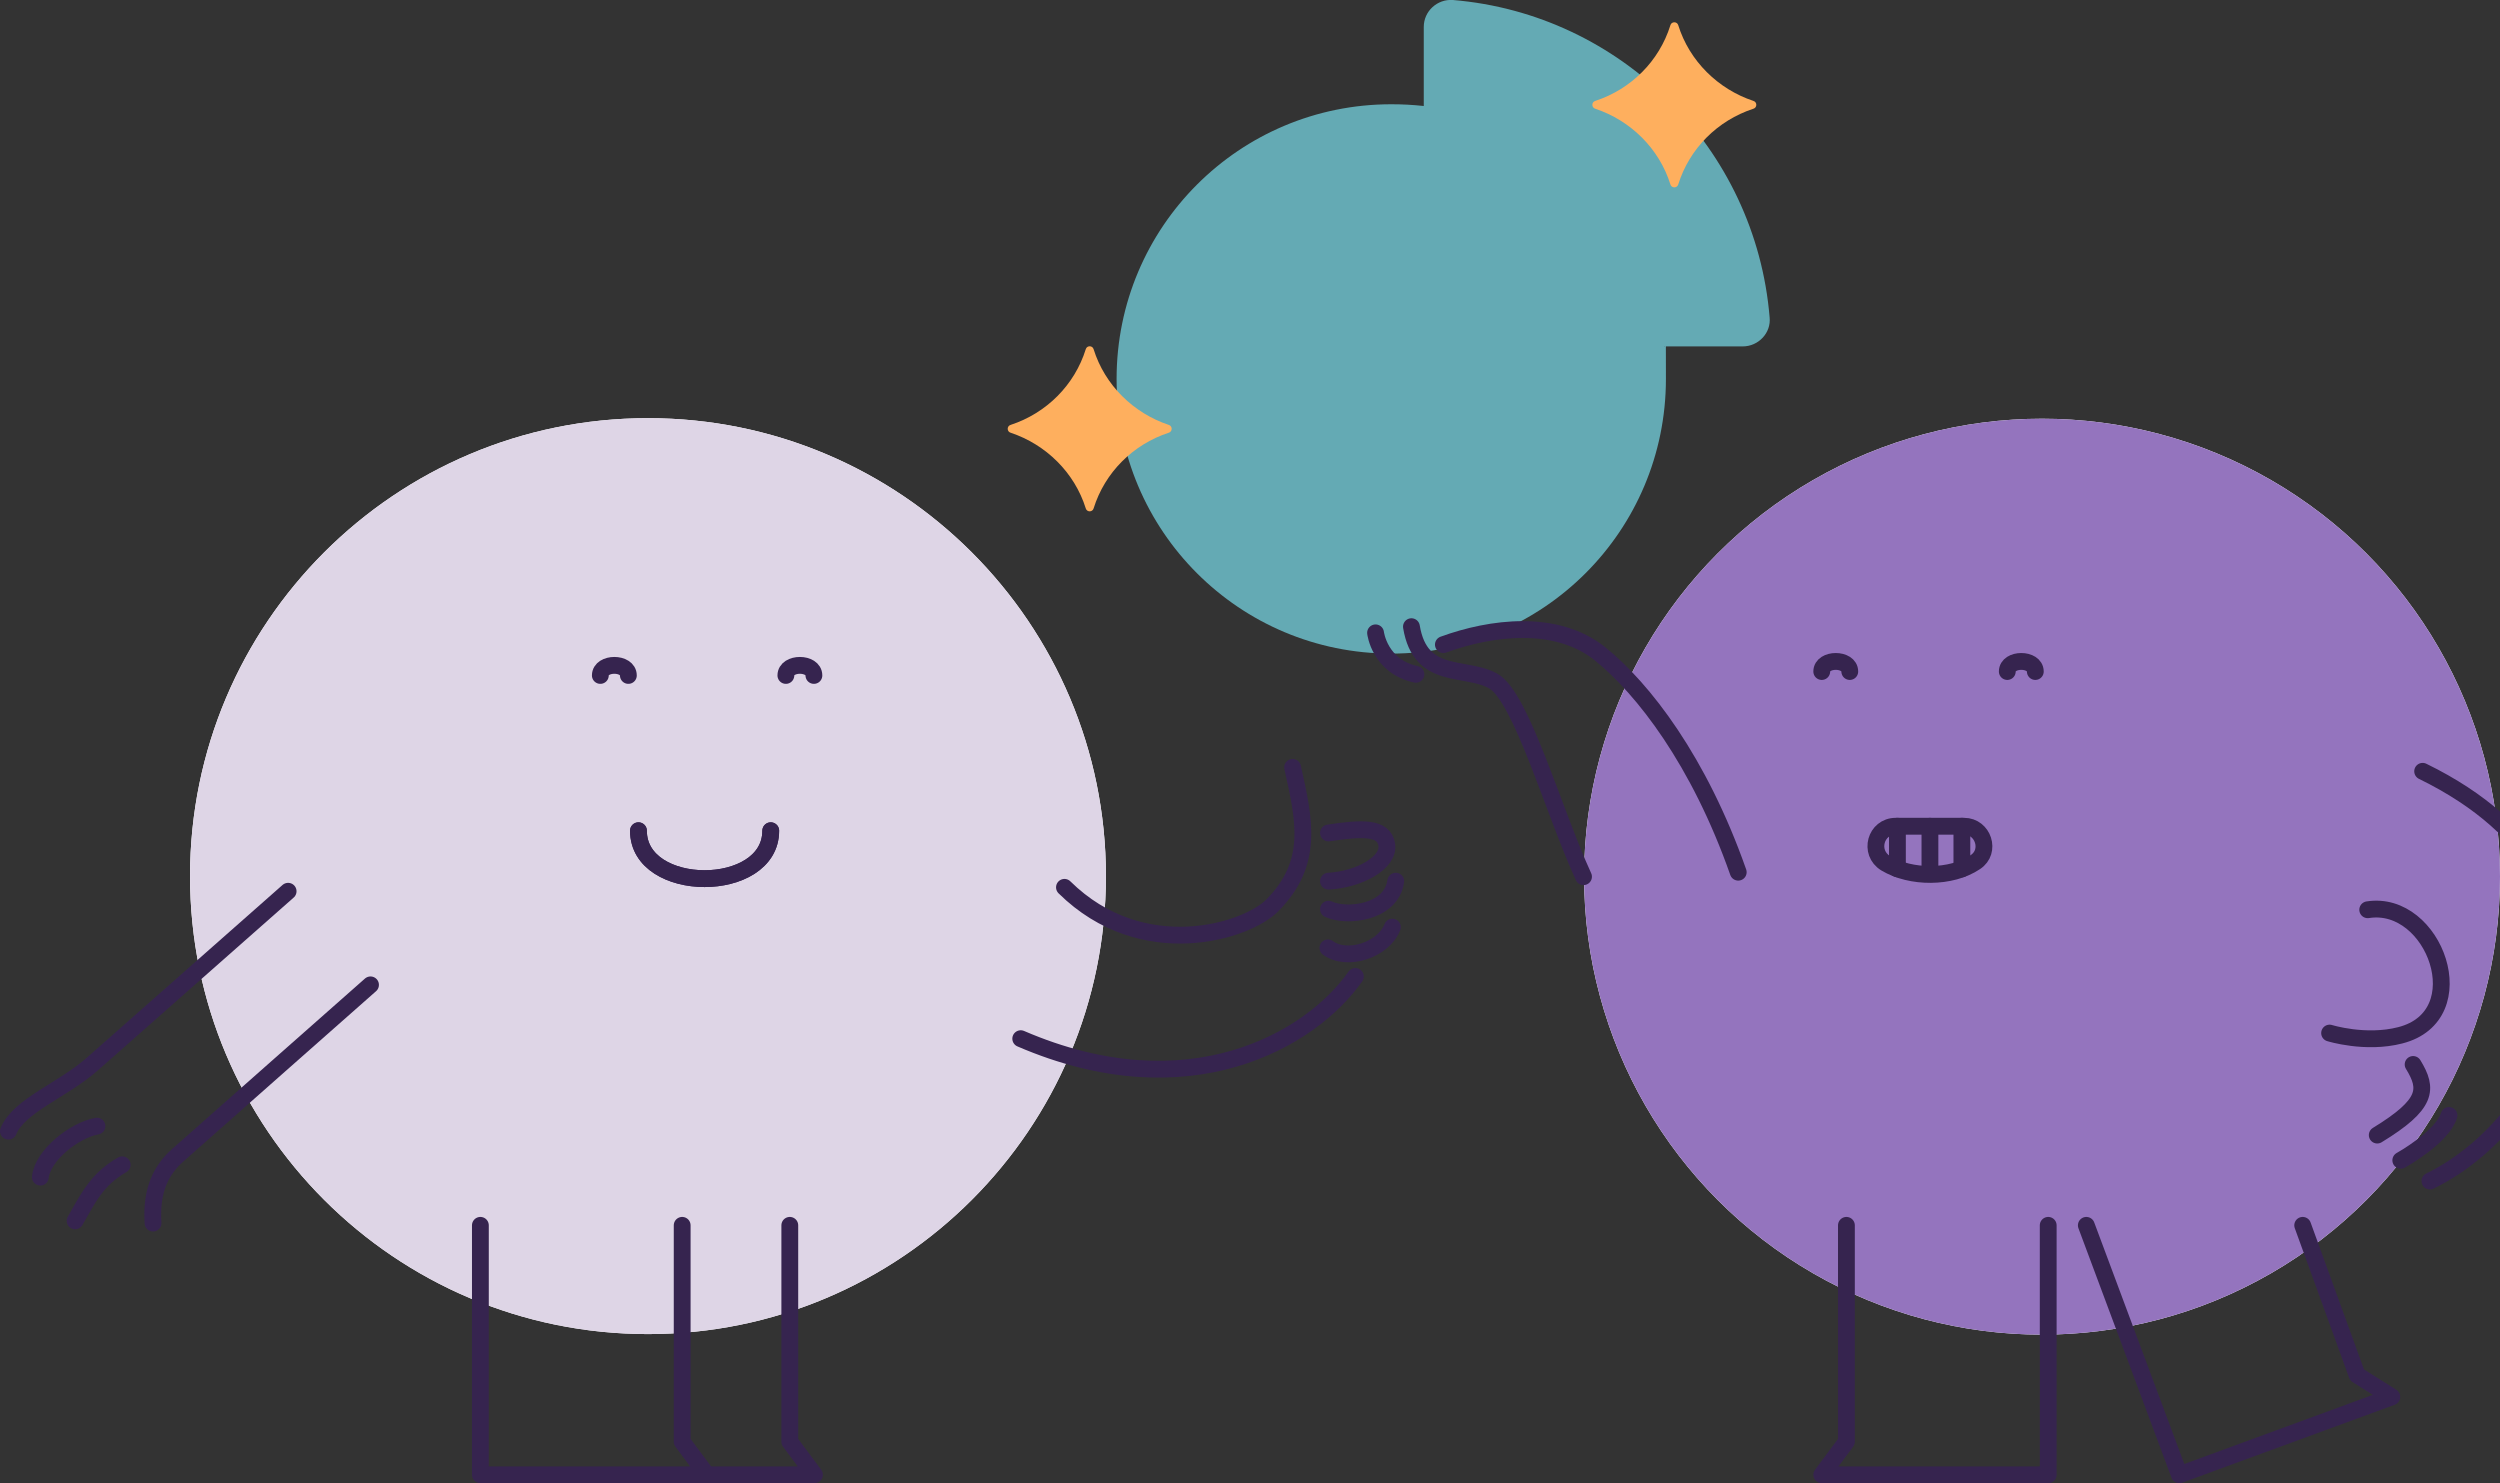 <?xml version="1.0" encoding="UTF-8"?>
<svg xmlns="http://www.w3.org/2000/svg" version="1.1" viewBox="0 0 446 264.6">
  <rect x="0" y="0" width="446" height="264.6" fill="#333333" stroke="none"/>
  <!-- Generator: Adobe Illustrator 29.4.0, SVG Export Plug-In . SVG Version: 2.1.0 Build 152)  -->
  <defs>
    <style>
      .st0 {
        fill: #9474be;
      }

      .st0, .st1, .st2, .st3 {
        mix-blend-mode: multiply;
      }

      .st4 {
        isolation: isolate;
      }

      .st1 {
        fill: #64aab4;
      }

      .st2 {
        fill: #ded5e6;
      }

      .st5 {
        fill: #fff;
      }

      .st6 {
        stroke-miterlimit: 10;
      }

      .st6, .st7 {
        fill: none;
        stroke: #36244f;
        stroke-linecap: round;
        stroke-width: 3px;
      }

      .st7 {
        stroke-linejoin: round;
      }

      .st3 {
        fill: #feaf5e;
      }
    </style>
  </defs>
  <g class="st4">
    <g id="Layer_1">
      <path class="st5" d="M197.3,156.3c0,45.1-36.6,81.7-81.7,81.7-45.1,0-81.7-36.6-81.7-81.7,0-45.1,36.6-81.7,81.7-81.7,45.1,0,81.7,36.6,81.7,81.7Z"/>
      <path class="st2" d="M197.3,156.3c0,45.1-36.6,81.7-81.7,81.7-45.1,0-81.7-36.6-81.7-81.7,0-45.1,36.6-81.7,81.7-81.7,45.1,0,81.7,36.6,81.7,81.7Z"/>
      <g>
        <g>
          <path class="st6" d="M137.5,148.2c0,11.4-23.6,11.4-23.6,0"/>
          <path class="st6" d="M137.5,148.2c0,11.4-23.6,11.4-23.6,0"/>
        </g>
        <g>
          <path class="st6" d="M140.2,120.5c0-2.4,5-2.4,5,0"/>
          <path class="st6" d="M107.1,120.5c0-2.4,5-2.4,5,0"/>
        </g>
      </g>
      <g>
        <polyline class="st7" points="85.7 218.6 85.7 263.1 126.1 263.1 121.7 257.2 121.7 218.6"/>
        <polyline class="st7" points="126.1 263.1 145.3 263.1 140.9 257.2 140.9 218.6"/>
      </g>
      <g>
        <path class="st7" d="M51.4,159l-34.9,30.8c-5.3,4.7-13.1,7.4-15,12"/>
        <path class="st7" d="M66.1,175.7s-31.6,27.9-34.4,30.4c-2.8,2.5-4.8,6-4.4,12.1"/>
        <path class="st7" d="M21.8,207.8c-4.5,2.6-6,5.8-8.4,10"/>
        <path class="st7" d="M17.3,200.9c-4,.7-9.7,5.2-10.1,9.1"/>
      </g>
      <circle class="st5" cx="364.3" cy="156.4" r="81.7"/>
      <circle class="st0" cx="364.3" cy="156.4" r="81.7"/>
      <g>
        <path class="st6" d="M330,119.8c0-2.4-5-2.4-5,0"/>
        <path class="st6" d="M363.1,119.8c0-2.4-5-2.4-5,0"/>
        <path class="st6" d="M336.4,154c4.5,2.7,11.7,2.7,16-.2,2.9-1.9,1.4-6.4-2-6.4h-12.2c-3.6,0-4.9,4.7-1.8,6.6Z"/>
        <line class="st6" x1="344.3" y1="155.6" x2="344.3" y2="147.4"/>
        <line class="st6" x1="350" y1="155" x2="350" y2="147.4"/>
        <line class="st6" x1="338.5" y1="155" x2="338.5" y2="147.4"/>
      </g>
      <g>
        <path class="st7" d="M189.9,158.3c13.9,13.7,32.5,7.9,37.1,3.2,7.5-7.6,5.7-15.2,3.6-24.6"/>
        <path class="st7" d="M182.1,185.3c29.9,12.9,51.7.3,59.7-11.1"/>
        <path class="st7" d="M237,148.6c6-.9,9.9-1.1,10.4,2.1s-4.9,6.2-10.4,6.5"/>
        <path class="st7" d="M249,157.2c-.8,5.7-8.8,6.5-12,5"/>
        <path class="st7" d="M248.4,165.4c-1.6,4.1-8.1,6.2-11.5,3.7"/>
      </g>
      <g>
        <path class="st7" d="M432.2,137.6c42.2,20.6,24.9,61.6,1.3,73.1"/>
        <path class="st7" d="M422.4,162.3c11.9-1.9,19.5,18.9,5.8,22.4-6.2,1.6-12.6-.4-12.6-.4"/>
        <path class="st7" d="M436.9,199c-1.2,3.9-8.6,8-8.6,8"/>
        <path class="st7" d="M430.5,189.9c2.7,4.4,2.6,7.1-6.4,12.6"/>
      </g>
      <g>
        <path class="st1" d="M296.9,61.8c-2.6-22.5-20.5-40.3-43-42.9-1.9-.2-3.7-.3-5.7-.3-27.1,0-49,21.9-49,49s21.9,49,49,49,49-21.9,49-49-.1-3.9-.3-5.8Z"/>
        <path class="st1" d="M259.2,0c-2.8-.2-5.2,2-5.2,4.8v52.2c0,2.7,2.2,4.8,4.8,4.8h52.1c2.8,0,5.1-2.4,4.8-5.2C313.2,26.5,289.2,2.5,259.2,0Z"/>
      </g>
      <g>
        <polyline class="st7" points="365.4 218.6 365.4 233.3 365.4 263.1 325 263.1 329.4 257.2 329.4 233.6 329.4 218.6"/>
        <polyline class="st7" points="372.2 218.6 388.8 263.1 426.7 249.2 420.5 245.3 410.8 218.6"/>
      </g>
      <g>
        <path class="st7" d="M282.5,156.4c-5.3-11.5-11.1-32.1-16.1-34.9-5-2.8-13,0-14.6-9.7"/>
        <path class="st7" d="M257.5,115c8.5-3.1,20.1-4.6,27.9,1.6,7.8,6.3,17.7,19.1,24.7,39"/>
        <path class="st7" d="M252.6,120.3c-6.5-1.4-7.2-7.4-7.2-7.4"/>
      </g>
      <path class="st3" d="M312.8,19.4c-6.4,2.1-11.4,7.1-13.4,13.5-.2.7-1.2.7-1.4,0-2-6.4-7.1-11.4-13.4-13.5-.7-.2-.7-1.2,0-1.4,6.4-2.1,11.4-7.1,13.4-13.5.2-.7,1.2-.7,1.4,0,2,6.4,7.1,11.4,13.4,13.5.7.2.7,1.2,0,1.4Z"/>
      <path class="st3" d="M208.5,77.2c-6.4,2.1-11.4,7.1-13.4,13.5-.2.7-1.2.7-1.4,0-2-6.4-7.1-11.4-13.4-13.5-.7-.2-.7-1.2,0-1.4,6.4-2.1,11.4-7.1,13.4-13.5.2-.7,1.2-.7,1.4,0,2,6.4,7.1,11.4,13.4,13.5.7.2.7,1.2,0,1.4Z"/>
    </g>
  </g>
</svg>